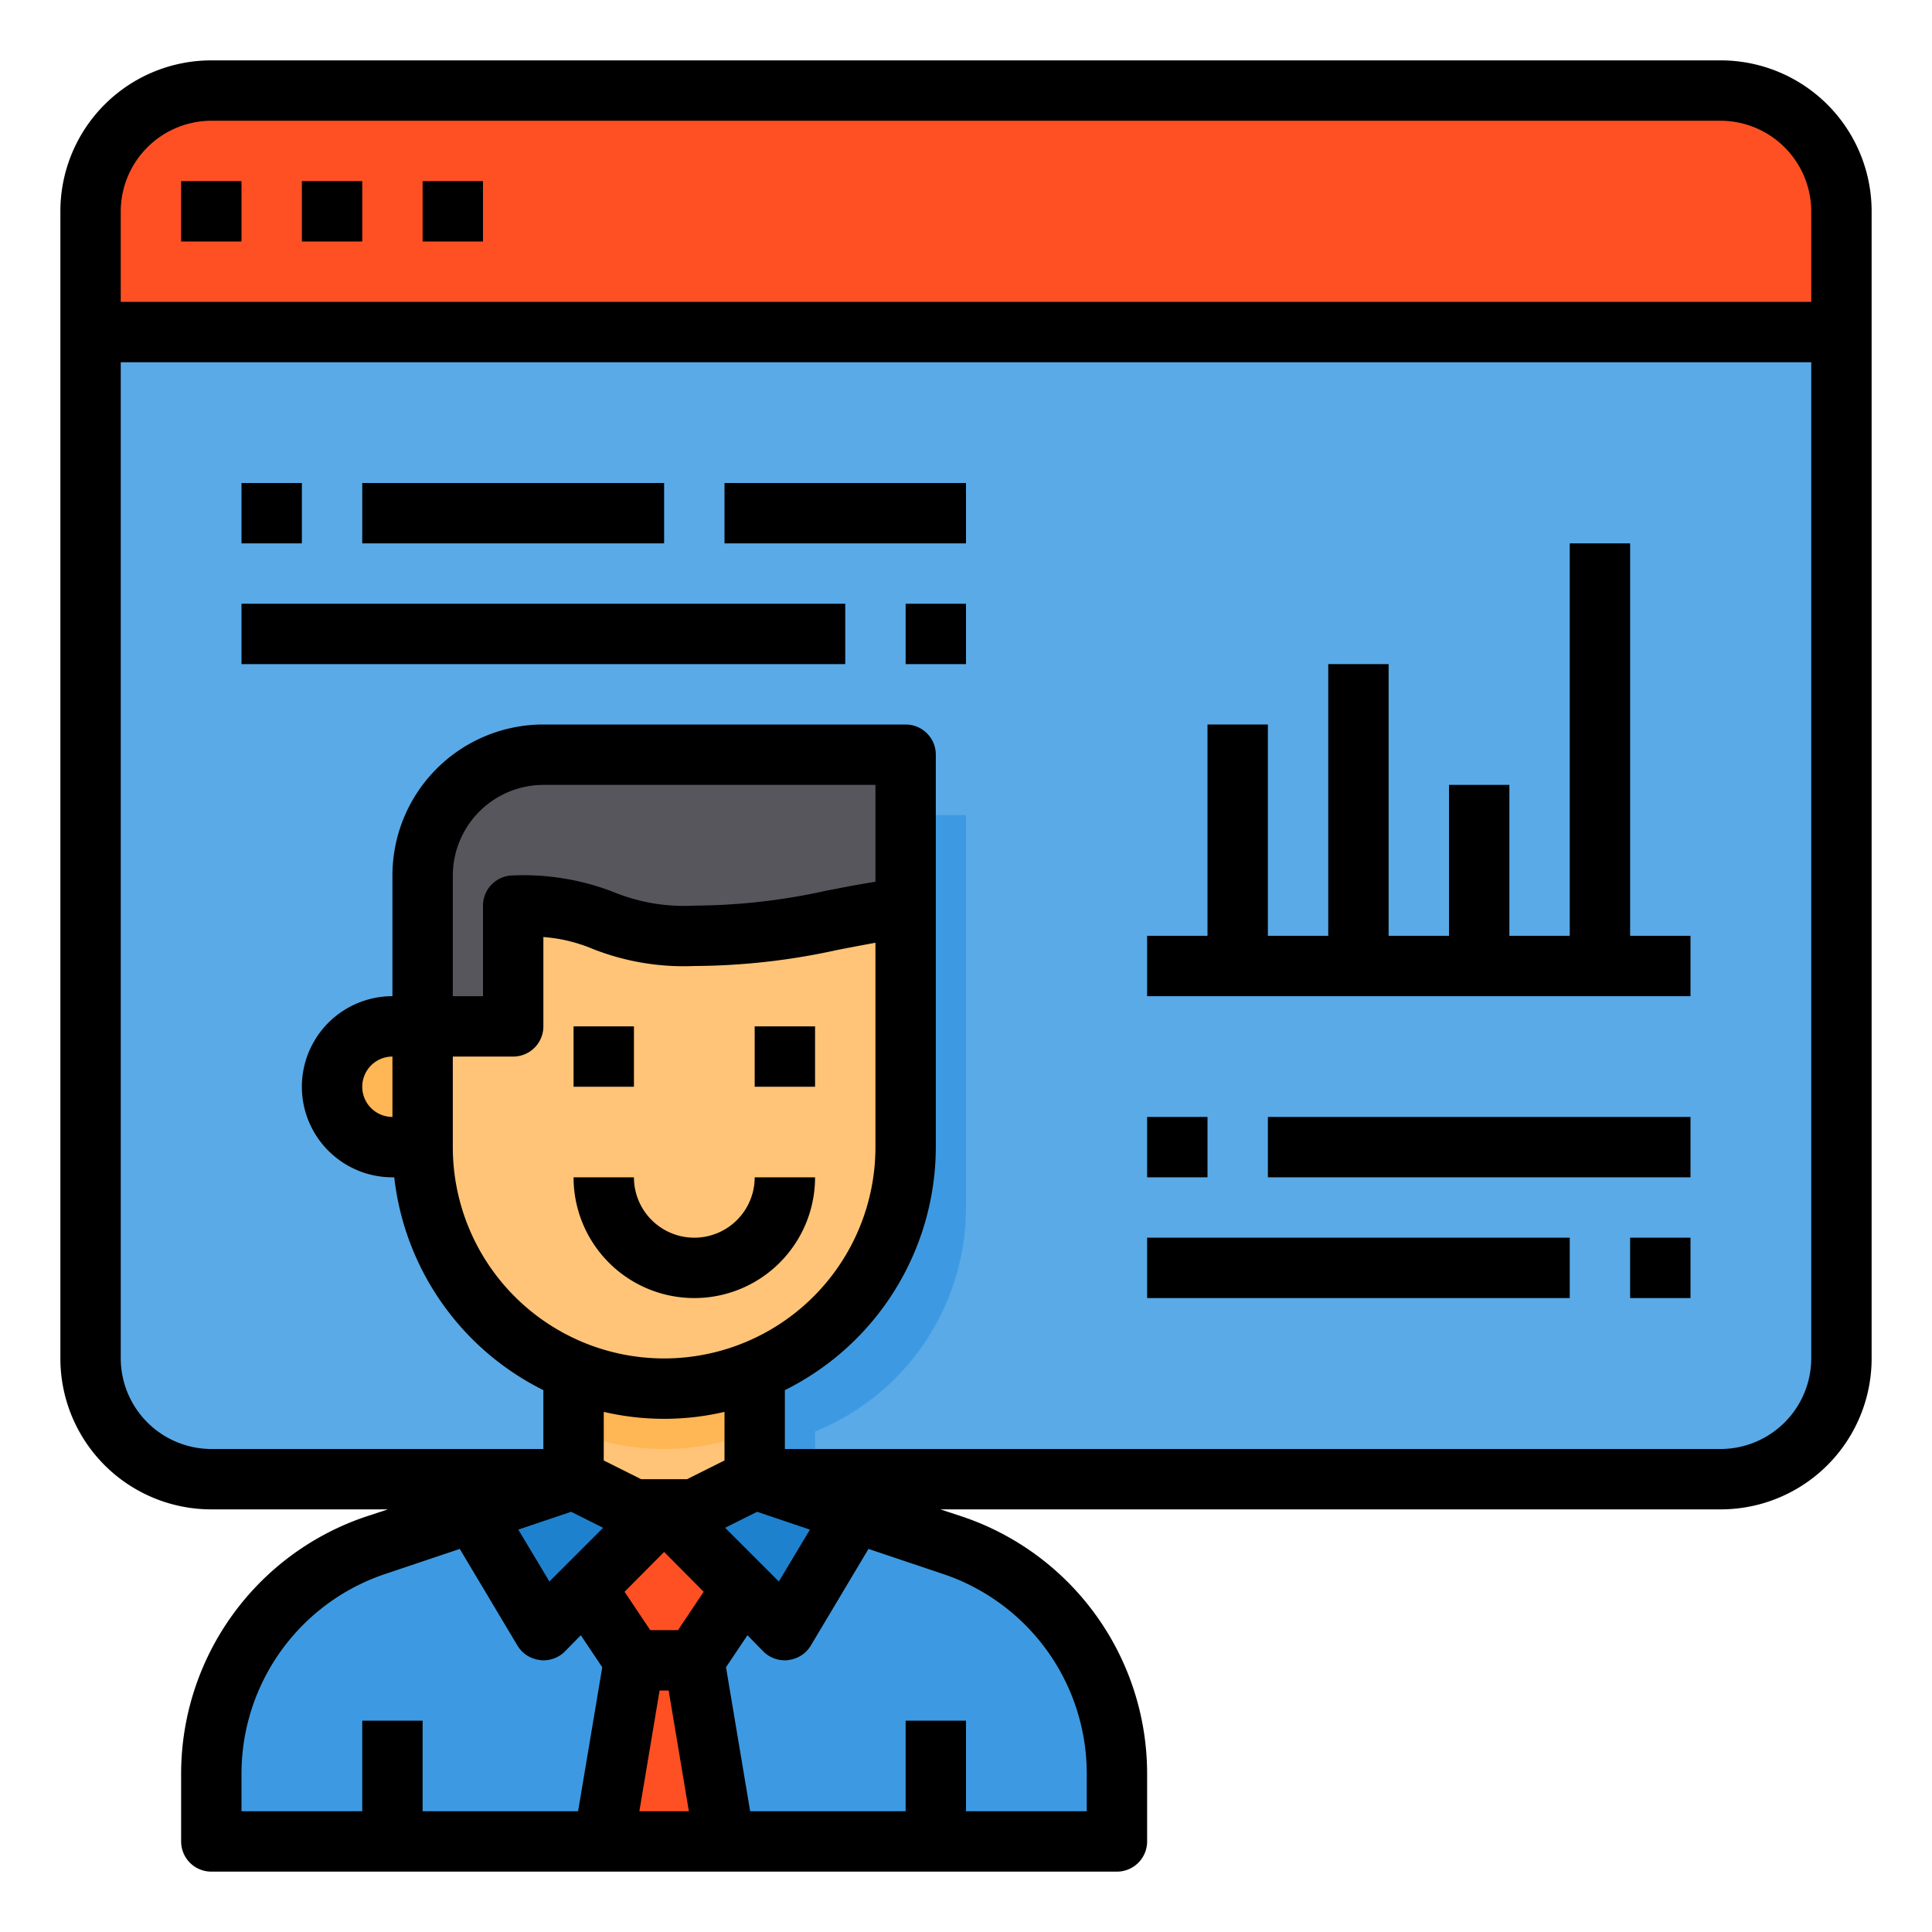 <svg height="512" viewBox="0 0 64 64" width="512" xmlns="http://www.w3.org/2000/svg"><g id="Business-Management-Success-Working-Stat"><path d="m61 11v34a4 4 0 0 1 -4 4h-50a4 4 0 0 1 -4-4v-34z" fill="#5aaae7"/><path d="m61 7v4h-58v-4a4 4 0 0 1 4-4h50a4 4 0 0 1 4 4z" fill="#ff5023"/><path d="m32 27v13a8.008 8.008 0 0 1 -5 7.42v1.58h-6v-1.58a8.124 8.124 0 0 1 -2.66-1.76 8.014 8.014 0 0 1 -2.34-5.66h-1a2 2 0 0 1 0-4h1v-5a4 4 0 0 1 4-4z" fill="#3d9ae2"/><path d="m23 55 1 6h-2-2l1-6z" fill="#ff5023"/><path d="m24.6 52.6-1.6 2.4h-2l-1.6-2.4 2.6-2.6z" fill="#ff5023"/><path d="m28.33 50.11-2.33 3.89-1.4-1.4-2.6-2.6h1l2-1z" fill="#1e81ce"/><path d="m22 50-2.6 2.6-1.4 1.4-2.33-3.89 3.33-1.11 2 1z" fill="#1e81ce"/><path d="m31 61h-7l-1-6 1.6-2.4 1.4 1.4 2.33-3.89 3.2 1.07a7.991 7.991 0 0 1 5.47 7.59v2.23z" fill="#3d9ae2"/><path d="m21 55-1 6h-13v-2.23a7.991 7.991 0 0 1 5.47-7.59l3.2-1.07 2.33 3.89 1.4-1.4z" fill="#3d9ae2"/><path d="m25 45v4l-2 1h-2l-2-1v-4z" fill="#ffc477"/><path d="m30 25v5.07c-2.64.34-4.03.93-7 .93-3.33 0-2.67-1-6-1v4h-3v-5a4 4 0 0 1 4-4z" fill="#57565c"/><path d="m14 34v4h-1a2 2 0 0 1 0-4z" fill="#ffb655"/><path d="m25 45v2.42a8.049 8.049 0 0 1 -6 0v-2.42z" fill="#ffb655"/><path d="m30 30.07v7.93a8.008 8.008 0 0 1 -5 7.42 8 8 0 0 1 -11-7.42v-4h3v-4c3.33 0 2.67 1 6 1 2.97 0 4.36-.59 7-.93z" fill="#ffc477"/><path d="m57 2h-50a5 5 0 0 0 -5 5v38a5 5 0 0 0 5 5h5.85l-.7.23a8.991 8.991 0 0 0 -6.15 8.54v2.23a1 1 0 0 0 1 1h30a1 1 0 0 0 1-1v-2.23a8.991 8.991 0 0 0 -6.15-8.54l-.7-.23h25.85a5 5 0 0 0 5-5v-38a5 5 0 0 0 -5-5zm-37.85 58h-5.15v-3h-2v3h-4v-1.23a6.978 6.978 0 0 1 4.79-6.64l2.44-.82 1.91 3.2a1 1 0 0 0 .74.48.487.487 0 0 0 .12.01 1.007 1.007 0 0 0 .71-.29l.53-.54.71 1.06zm-.95-7.61-1.03-1.72 1.75-.59 1.06.53zm-3.2-14.39v-3h2a1 1 0 0 0 1-1v-2.96a5.222 5.222 0 0 1 1.65.4 8.214 8.214 0 0 0 3.35.56 22.337 22.337 0 0 0 4.73-.53c.41-.08.83-.16 1.27-.24v6.77a7 7 0 0 1 -14 0zm0-5v-4a3.009 3.009 0 0 1 3-3h11v3.21c-.59.09-1.13.2-1.65.3a20.562 20.562 0 0 1 -4.35.49 6.157 6.157 0 0 1 -2.65-.44 8.214 8.214 0 0 0 -3.35-.56 1 1 0 0 0 -1 1v3zm6.18 27 .67-4h.3l.67 4zm1.28-6h-.92l-.85-1.27 1.31-1.32 1.31 1.32zm1.54-5.62-1.24.62h-1.52l-1.24-.62v-1.61a8.811 8.811 0 0 0 4 0zm1.08 1.7 1.75.59-1.03 1.72-1.78-1.78zm6.13 2.05a6.978 6.978 0 0 1 4.79 6.64v1.23h-4v-3h-2v3h-5.15l-.8-4.77.71-1.06.53.54a1.007 1.007 0 0 0 .71.29.487.487 0 0 0 .12-.01 1 1 0 0 0 .74-.48l1.91-3.2zm28.79-7.13a3.009 3.009 0 0 1 -3 3h-31v-1.95a9.008 9.008 0 0 0 5-8.05v-13a1 1 0 0 0 -1-1h-12a5 5 0 0 0 -5 5v4a3 3 0 0 0 0 6h.06a9 9 0 0 0 4.94 7.05v1.95h-11a3.009 3.009 0 0 1 -3-3v-33h56zm-47-10v2a1 1 0 0 1 0-2zm47-25h-56v-3a3.009 3.009 0 0 1 3-3h50a3.009 3.009 0 0 1 3 3z"/><path d="m6 6h2v2h-2z"/><path d="m10 6h2v2h-2z"/><path d="m14 6h2v2h-2z"/><path d="m54 18h-2v13h-2v-5h-2v5h-2v-9h-2v9h-2v-7h-2v7h-2v2h18v-2h-2z"/><path d="m38 37h2v2h-2z"/><path d="m42 37h14v2h-14z"/><path d="m38 41h14v2h-14z"/><path d="m54 41h2v2h-2z"/><path d="m8 16h2v2h-2z"/><path d="m12 16h10v2h-10z"/><path d="m24 16h8v2h-8z"/><path d="m8 20h20v2h-20z"/><path d="m30 20h2v2h-2z"/><path d="m19 34h2v2h-2z"/><path d="m25 34h2v2h-2z"/><path d="m23 43a4 4 0 0 0 4-4h-2a2 2 0 0 1 -4 0h-2a4 4 0 0 0 4 4z"/></g></svg>